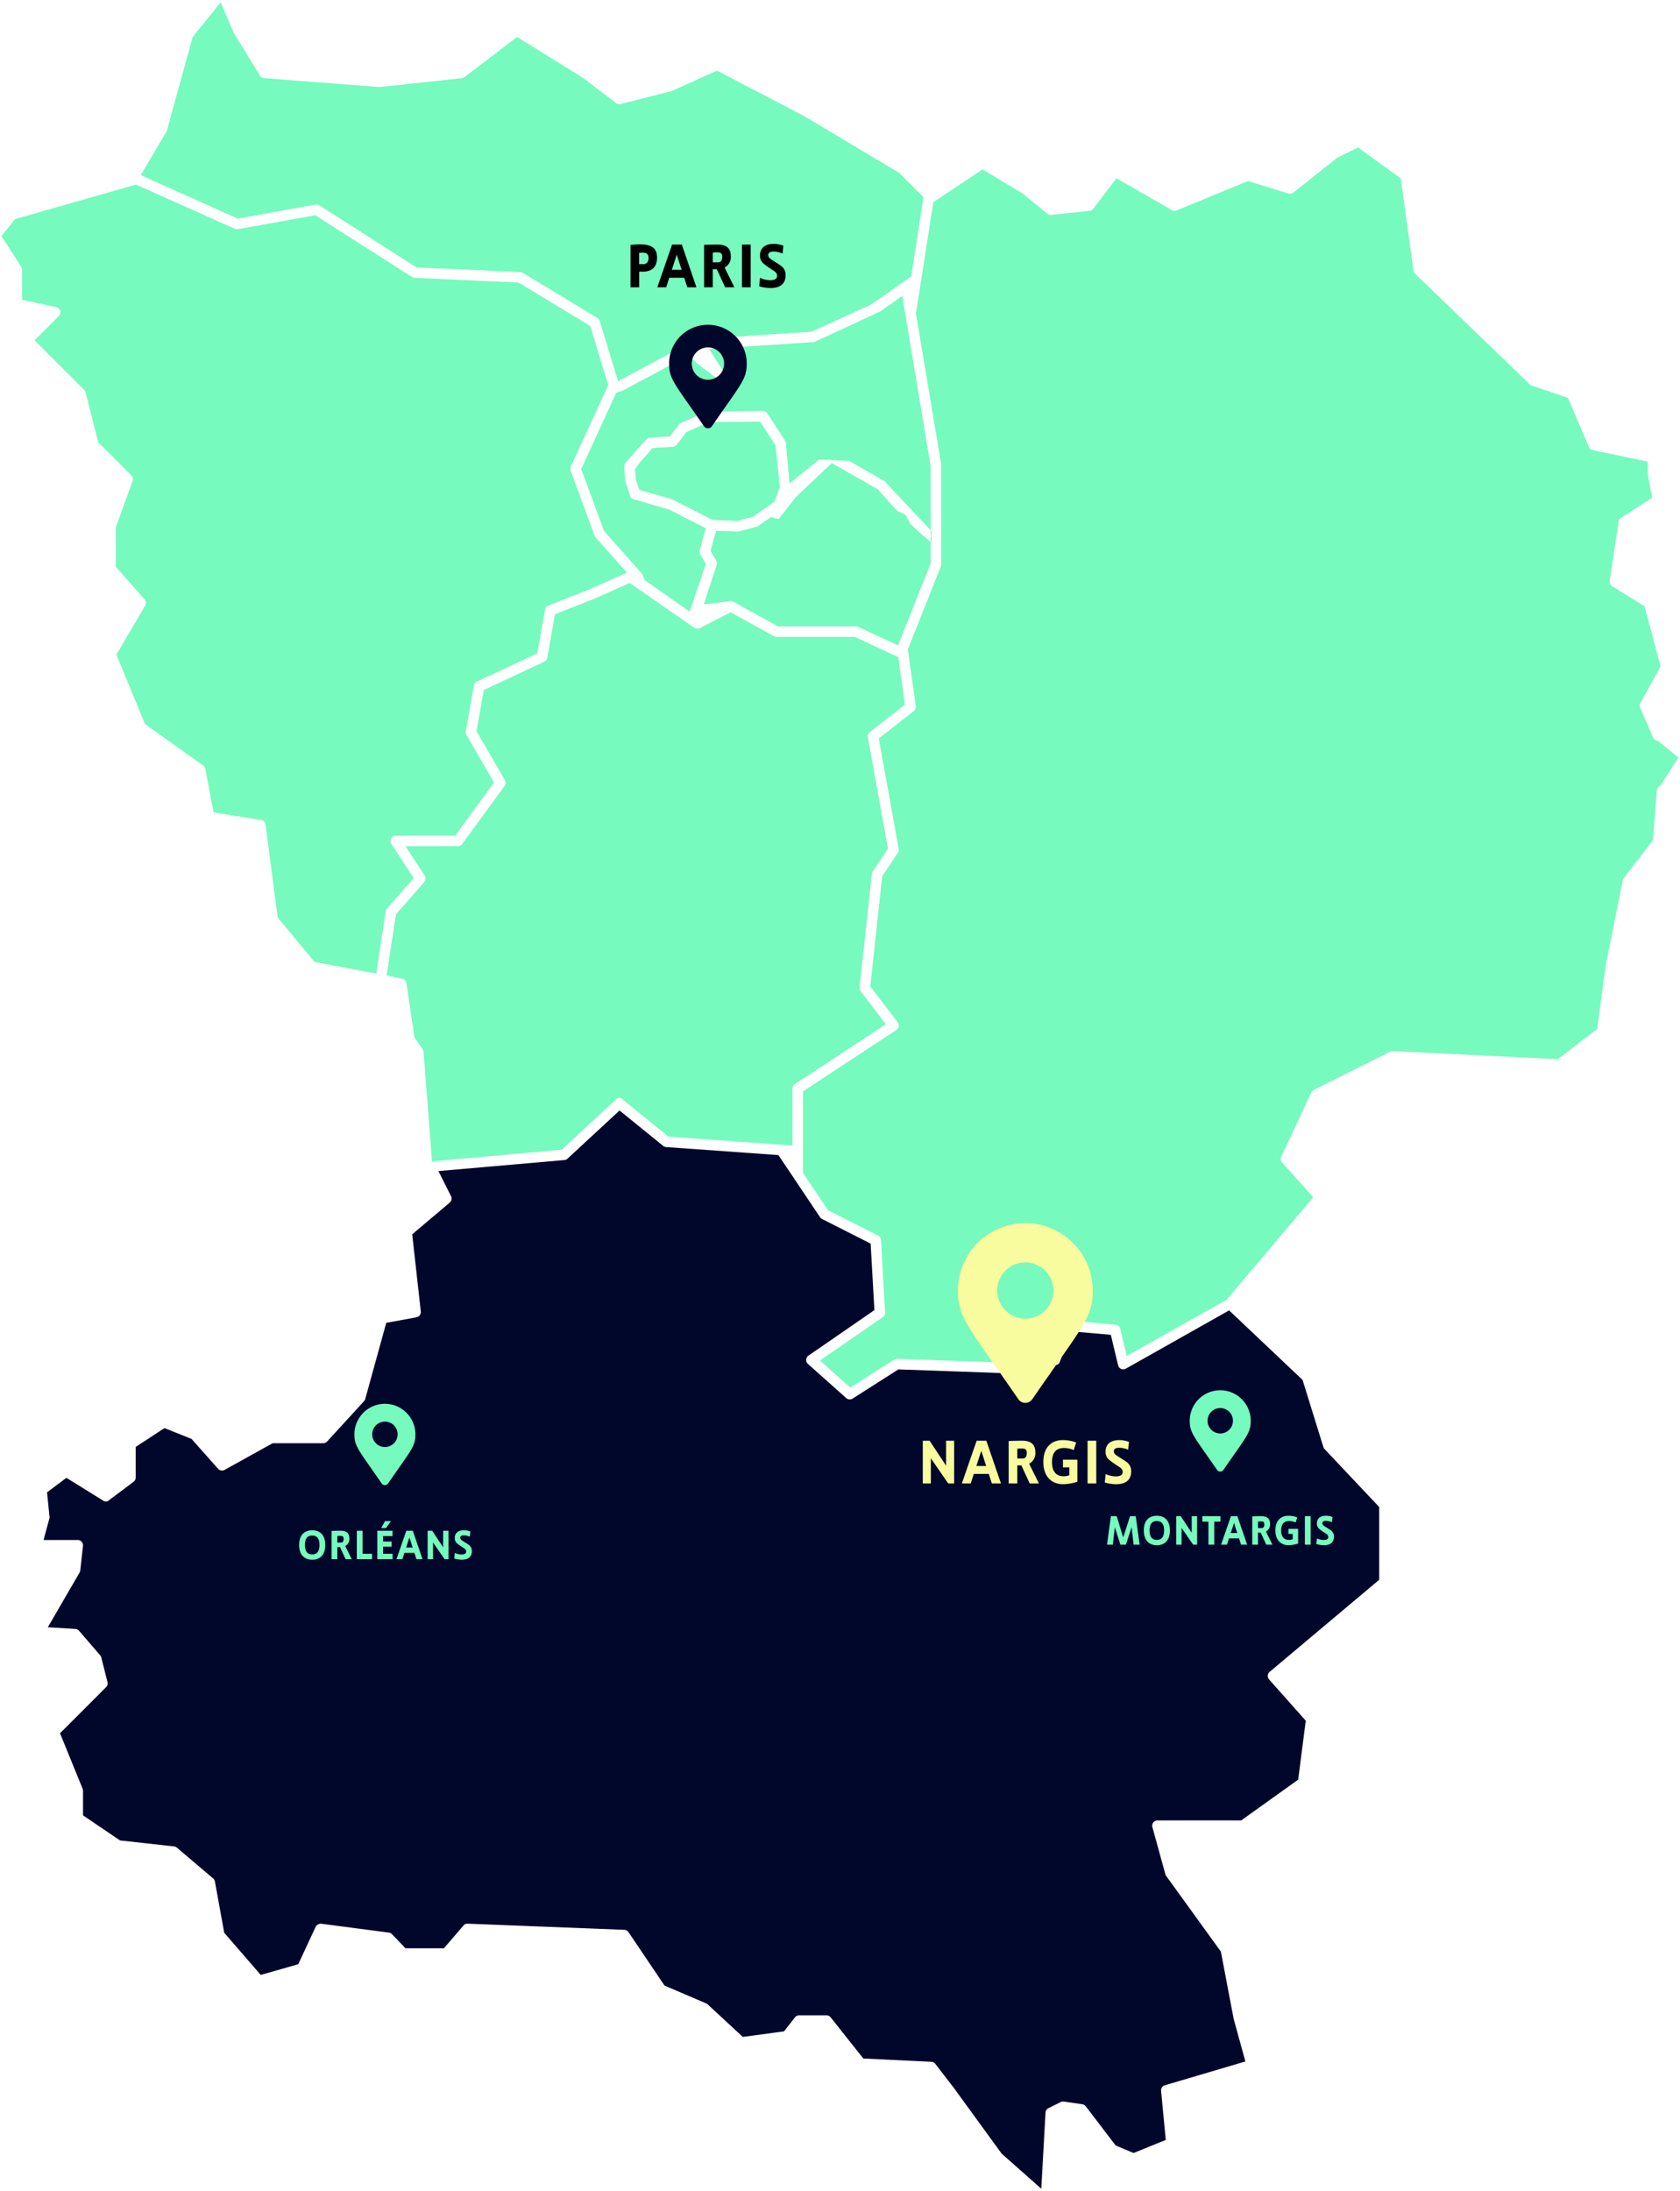 <svg xmlns="http://www.w3.org/2000/svg" xmlns:xlink="http://www.w3.org/1999/xlink" width="694.632" height="905.929" viewBox="0 0 694.632 905.929">
  <defs>
    <filter id="icon-red-marker" x="388.559" y="498.146" width="70.747" height="89.329" filterUnits="userSpaceOnUse">
      <feOffset input="SourceAlpha"/>
      <feGaussianBlur stdDeviation="2.5" result="blur"/>
      <feFlood flood-opacity="0.2"/>
      <feComposite operator="in" in2="blur"/>
      <feComposite in="SourceGraphic"/>
    </filter>
  </defs>
  <g id="map-desktop" transform="translate(-356.206 -2824.918)">
    <g id="map" transform="translate(356.821 2825.879)">
      <path id="Tracé_37155" data-name="Tracé 37155" d="M532.885,237.032l-8.6-27.729-30.368-28.749-42.7,24.084a2.183,2.183,0,0,1-3.2-1.39L445,190.643l-16.3-1.418-4.792,12.6a2.184,2.184,0,0,1-1.624,1.366l-17.734,3.434c-.917-.028-45.205-1.6-45.205-1.6l-2.18-.075-18.932,12.072a2.216,2.216,0,0,1-2.63-.211l-15.83-14.126a2.187,2.187,0,0,1,.211-3.434l27.266-18.81-1.558-27.495L325.611,142.77a2.153,2.153,0,0,1-.828-.73l-17.219-25.693-46.431-3.313a2.176,2.176,0,0,1-1.221-.487L241.873,97.911l-21.515,19.915a2.2,2.2,0,0,1-1.291.571l-52.093,4.558,5.227,10.392a2.176,2.176,0,0,1-.543,2.644l-15.511,13.1,3.547,31.926a2.19,2.19,0,0,1-1.773,2.386l-12.512,2.3-8.68,31.472a2.177,2.177,0,0,1-.5.9l-15.273,16.686a2.2,2.2,0,0,1-1.6.707H98.433L78.57,246.489a2.223,2.223,0,0,1-2.691-.454L64.916,233.7l-11.2-4.478L41.805,237v12.671a2.2,2.2,0,0,1-.87,1.745l-10.177,7.632a1.837,1.837,0,0,1-2.461.108l-15.123-9.386-8.011,5.989,1.011,10.084a2.231,2.231,0,0,1-.066.791l-2.391,8.848h14.14a2.181,2.181,0,0,1,2.166,2.424l-1.132,10.172a2.248,2.248,0,0,1-.276.856L5.472,311.557l11.37.683a2.2,2.2,0,0,1,1.535.753l8.764,10.172a2.162,2.162,0,0,1,.463.9l2.545,10.187a2.188,2.188,0,0,1-.576,2.063L10.525,355.368l9.349,22.97a2.19,2.19,0,0,1,.164.824v10.154l15.277,10.36,22.366,2.485a2.132,2.132,0,0,1,1.165.505l14.987,12.723a2.209,2.209,0,0,1,.735,1.273l3.851,21.183,15.1,17.444,15.516-4.436,7.211-15.5a2.486,2.486,0,0,1,2.265-1.24l27.986,3.673a2.209,2.209,0,0,1,1.291.651l5.578,5.835h15.881l8.109-9.419a2.132,2.132,0,0,1,1.423-.763c1.109.042,65.069,2.55,65.064,2.55a2.192,2.192,0,0,1,1.722.959l14.908,22.086,17.205,7.37a2.325,2.325,0,0,1,.641.416l14.51,13.439,17.051-2.293,4.534-5.8a2.159,2.159,0,0,1,1.722-.842h11.31a2.188,2.188,0,0,1,1.7.824l13.523,17.042L370.8,491.2a2.206,2.206,0,0,1,1.624.842L380.1,502l19.742,27.144,16.414,14.533L418,512.21a2.212,2.212,0,0,1,1.2-1.834l5.091-2.545a2.439,2.439,0,0,1,1.3-.2l7.641,1.132a2.181,2.181,0,0,1,1.4.828L447,525.8l7.4,3.112,13.322-5.414-1.937-20.293a2.2,2.2,0,0,1,1.554-2.3l33.3-9.845-4.848-17.617-5.283-27.8-22.619-31.28a2.256,2.256,0,0,1-.332-.693l-5.372-19.5a2.233,2.233,0,0,1,.37-1.918,2.193,2.193,0,0,1,1.731-.852h34.64l23.541-16.85,3.14-24.369-15.17-17.065a2.192,2.192,0,0,1-.543-1.619,2.134,2.134,0,0,1,.772-1.5l45.308-38.084V261.851l-22.591-23.962a2.216,2.216,0,0,1-.5-.856" transform="translate(13.676 360.227)" fill="#00072b" stroke="rgba(0,0,0,0)" stroke-miterlimit="10" stroke-width="1"/>
      <path id="Tracé_37156" data-name="Tracé 37156" d="M424.313,258.151a2.173,2.173,0,0,1-2-1.315L416.944,244.4a2.214,2.214,0,0,1,.094-1.928l8.343-15.062-6.621-24.893-13.4-8.306a2.189,2.189,0,0,1-1.011-2.176l3.682-24.594a2.144,2.144,0,0,1,.983-1.516l12.886-8.259-1.741-9.354-.1-5.6L397.3,137.948a2.178,2.178,0,0,1-1.558-1.282l-8.675-20.308L372.155,111.3a2.114,2.114,0,0,1-.8-.491L323.842,64.99a2.131,2.131,0,0,1-.636-1.259l-5.245-38.093L300.278,12.822l-8.67,4.333L273.583,31.483a2.206,2.206,0,0,1-2.012.393l-16.784-5.147L225.238,38.88a2.162,2.162,0,0,1-1.9-.136L200.406,25.568l-9.578,12.61a2.2,2.2,0,0,1-1.5.847l-16.068,1.708a2.171,2.171,0,0,1-1.376-.491L161.657,31.9l-16.606-10L124.692,35.479,117.5,81.512l10.435,62.214v41.56a2.207,2.207,0,0,1-.159.81l-13.635,34.237,3.308,23.457a2.181,2.181,0,0,1-.814,2.026l-14.51,11.342,8.245,45.641a2.138,2.138,0,0,1-.332,1.6l-6.485,9.737L98.62,359.666l11.342,14.861a2.171,2.171,0,0,1,.416,1.684,2.213,2.213,0,0,1-.95,1.46l-38.6,25.366v33.779l10.336,15.376,20.7,10.491a2.185,2.185,0,0,1,1.189,1.82l1.7,29.97a2.191,2.191,0,0,1-.945,1.918L77.825,514.322l12.526,11.193,18.118-11.553a2.129,2.129,0,0,1,.969-.346c.926.028,47.021,1.666,47.021,1.666l.8.028,16.087-3.121,4.941-13a2.233,2.233,0,0,1,2.2-1.4h.028l19.507,1.7a2.168,2.168,0,0,1,1.932,1.652l2.7,11.338,41.252-23.269,35.847-42.365-12.872-14.417a2.183,2.183,0,0,1-.346-2.377l12.442-26.582a2.172,2.172,0,0,1,1-1.02l31.659-15.83a2.774,2.774,0,0,1,.693-.239c1.3.056,66.014,3.233,66.014,3.233l2.569.126,16.269-12.493,3.491-26.143,7.075-35.356a2.138,2.138,0,0,1,.407-.889L422.2,299.258l1.642-20.56a2.171,2.171,0,0,1,1.324-1.834l7.594-11.829Z" transform="translate(260.596 47.17)" fill="#76fabe" stroke="rgba(0,0,0,0)" stroke-miterlimit="10" stroke-width="1"/>
      <path id="Tracé_37157" data-name="Tracé 37157" d="M248.333,101.587l-2.765-19.624-18-8.352h-32.31a2.235,2.235,0,0,1-1.057-.271l-17.926-9.9-12.826,6.546a2.211,2.211,0,0,1-2.232-.154L134.517,51.3l-14.8,6.612-16.11,6.34-3.177,18.024A2.2,2.2,0,0,1,99.2,83.867L74.216,95.546l-3.051,17.046,11.749,20.223A2.18,2.18,0,0,1,82.8,135.2L65.26,159.234a2.172,2.172,0,0,1-1.755.889H41.827l7.955,12.185a2.175,2.175,0,0,1-.187,2.625L37.859,188.306l-3.823,25.216,6.462,1.385a2.2,2.2,0,0,1,1.7,1.811l3.318,22.4,3.392,4.955a2.2,2.2,0,0,1,.374,1.071l3.5,45.29,53.6-4.824,22.362-20.7a1.835,1.835,0,0,1,2.854-.094l18.969,15.4,51.26,3.664V260.3a2.176,2.176,0,0,1,.983-1.82l37.625-24.729L230,220.059a2.184,2.184,0,0,1-.435-1.563l5.091-46.937a2.088,2.088,0,0,1,.346-.969l6.3-9.447-8.324-46.071a2.176,2.176,0,0,1,.809-2.1Z" transform="translate(125.225 188.737)" fill="#76fabe" stroke="rgba(0,0,0,0)" stroke-miterlimit="10" stroke-width="1"/>
      <path id="Tracé_37158" data-name="Tracé 37158" d="M13.687,80.484,34.209,101a2.139,2.139,0,0,1,.562,1L40,122.624l13.715,13.715a2.18,2.18,0,0,1,.505,2.283L47.278,157.77v16.321l11.894,13.518a2.165,2.165,0,0,1,.243,2.541l-11.894,20.28,11.792,28.665L83.4,256.257a2.153,2.153,0,0,1,.88,1.38l3.4,18,19.69,3.154a2.179,2.179,0,0,1,1.811,1.867l5.011,38.4L129.4,337.459l25.558,4.815,3.907-25.764a2.173,2.173,0,0,1,.515-1.1L170.444,302.8l-9.269-14.169A2.179,2.179,0,0,1,163,285.258h24.617l16.036-21.987-11.441-19.685a2.195,2.195,0,0,1-.262-1.483l3.392-18.941a2.2,2.2,0,0,1,1.221-1.6l24.987-11.675,3.2-18.1a2.182,2.182,0,0,1,1.348-1.656l17.154-6.747,15.343-6.846-12.966-14.59a2.176,2.176,0,0,1-.416-.7l-9.9-26.858a2.207,2.207,0,0,1,.066-1.666l15.493-33.742-7.435-24.421L213.8,56.625l-42.969-1.956a2.181,2.181,0,0,1-1.086-.337L129.749,28.784,97.406,34.6a2.171,2.171,0,0,1-.889-.192L55.589,16.1,5.648,30.37,0,37.375l8.2,12.8a2.235,2.235,0,0,1,.346,1.184V63.737l14.108,3.018a2.182,2.182,0,0,1,1.086,3.678Z" transform="translate(0 59.241)" fill="#76fabe" stroke="rgba(0,0,0,0)" stroke-miterlimit="10" stroke-width="1"/>
      <path id="Tracé_37159" data-name="Tracé 37159" d="M84.945,83.543a2.175,2.175,0,0,1,1.174.342l40.222,25.7,42.941,1.947a2.264,2.264,0,0,1,1.048.313l30.817,18.665a2.179,2.179,0,0,1,.955,1.221l7.58,24.912L241.674,139.5a2.192,2.192,0,0,1,.894-.257l47.1-3.079,24.851-11.347,16.368-11.5,5.063-32.768-9.985-9.995-39.024-23.33L250.56,28.212l-18.623,8.455-21.215,5.372a2.2,2.2,0,0,1-1.844-.379L195.088,31.178,167.916,14.3,146.2,30.912a2.132,2.132,0,0,1-1.081.435l-34.05,3.683L63.295,31.356A2.2,2.2,0,0,1,61.6,30.317L50.708,12.508,45.35,0,33.774,14.361,23.161,52.918a2.369,2.369,0,0,1-.234.557L12.3,71.443,52.425,89.4Z" transform="translate(45.259 -0.001)" fill="#76fabe" stroke="rgba(0,0,0,0)" stroke-miterlimit="10" stroke-width="1"/>
      <path id="Tracé_37160" data-name="Tracé 37160" d="M73.288,46.613a2.178,2.178,0,0,1-1.61.866l-8.427.51-5.4,6.116L55.98,56.691l.314,4.146,1.446,4.455,13.378,3.79L87.953,77.64l10.215.524,6.644-1.792,8.862-6.233,2.162-5.989-1.745-17.271-6.406-9.84L86.437,37.3l-9.251,4.118Z" transform="translate(205.961 136.268)" fill="#76fabe" stroke="rgba(0,0,0,0)" stroke-miterlimit="10" stroke-width="1"/>
      <path id="Tracé_37161" data-name="Tracé 37161" d="M98.938,46.572l8.8-5.521-8.366-6.308L95.69,31.187,68.519,45.706l-2.831.983L51.229,78.231l9.447,25.628,15.549,17.486a2.245,2.245,0,0,1,.426.707l.763,2.04,18.618,13.055,6.715-19.746-2.321-3.959a2.151,2.151,0,0,1-.215-1.689l2.55-9.05L87.432,94.913,72.875,90.7a2.16,2.16,0,0,1-1.483-1.432l-1.979-6.233a2.139,2.139,0,0,1-.1-.533l-.281-5.376a2.181,2.181,0,0,1,.543-1.558l8.479-9.611a2.184,2.184,0,0,1,1.5-.735l8.324-.505,3.631-4.838a2.136,2.136,0,0,1,.856-.688l8.184-3.631L98.03,49.272a2.191,2.191,0,0,1,.908-2.7" transform="translate(188.48 114.737)" fill="#76fabe" stroke="rgba(0,0,0,0)" stroke-miterlimit="10" stroke-width="1"/>
      <path id="Tracé_37162" data-name="Tracé 37162" d="M93.015,118.229l-3.191-.875-5.194,3.654a2.237,2.237,0,0,1-.683.323l-7.37,1.979c-.178.047-.36.075-.342.075-.463-.014-3.439-.178-3.444-.178l-5.671-.131-2.307,8.3,2.349,3.991a2.185,2.185,0,0,1,.182,1.806L62.062,153.5,73.2,152.1a2.177,2.177,0,0,1,1.053.271L92.7,162.559h32.235a2.1,2.1,0,0,1,.912.2l16.517,7.664,13.467-33.807V96.246L144.111,25.937l-9.12,6.434-26.952,12.5a2.313,2.313,0,0,1-.772.192L64.261,47.882l6.261,9.967a2.154,2.154,0,0,1,.131,2.068L64.214,73.782,86.483,73.5a2.185,2.185,0,0,1,1.834,1l7.351,11.31a2.208,2.208,0,0,1,.342.987l1.483,16.686,11.651-9.419a2.243,2.243,0,0,1,1.123-.491c.716.033,11.38.576,11.38.576a2.14,2.14,0,0,1,.978.285l13.86,7.917a2.136,2.136,0,0,1,.529.426L156.188,123.2v4.679c-.59-.154-8.572-7.37-8.858-7.9l-1.923-3.6-3.009-1.385a2.191,2.191,0,0,1-.7-.524l-7.683-8.507L114.96,95.072l-14.922,14.089" transform="translate(228.338 95.422)" fill="#76fabe" stroke="rgba(0,0,0,0)" stroke-miterlimit="10" stroke-width="1"/>
    </g>
    <path id="Icon_awesome-map-marker-alt" data-name="Icon awesome-map-marker-alt" d="M14.4,41.938C2.255,24.329,0,22.522,0,16.05a16.05,16.05,0,0,1,32.1,0c0,6.471-2.255,8.279-14.4,25.887a2.007,2.007,0,0,1-3.3,0Zm1.65-19.2A6.688,6.688,0,1,0,9.363,16.05,6.688,6.688,0,0,0,16.05,22.738Z" transform="translate(632.864 2959.182)" fill="#00072b"/>
    <path id="Icon_awesome-map-marker-alt-2" data-name="Icon awesome-map-marker-alt" d="M11.313,32.945C1.771,19.112,0,17.693,0,12.609a12.609,12.609,0,0,1,25.218,0c0,5.084-1.771,6.5-11.313,20.336a1.577,1.577,0,0,1-2.592,0Zm1.3-15.083a5.254,5.254,0,1,0-5.254-5.254A5.254,5.254,0,0,0,12.609,17.862Z" transform="translate(848.129 3399.682)" fill="#76fabe"/>
    <g transform="matrix(1, 0, 0, 1, 356.21, 2824.92)" filter="url(#icon-red-marker)">
      <path id="icon-red-marker-2" data-name="icon-red-marker" d="M25.009,72.829C3.915,42.25,0,39.112,0,27.873a27.873,27.873,0,0,1,55.747,0c0,11.238-3.915,14.377-25.009,44.956a3.486,3.486,0,0,1-5.729,0Zm2.865-33.342A11.614,11.614,0,1,0,16.259,27.873,11.614,11.614,0,0,0,27.873,39.487Z" transform="translate(396.06 505.65)" fill="#f8fb9e"/>
    </g>
    <path id="icon-turquoise-marker" d="M11.313,32.945C1.771,19.112,0,17.693,0,12.609a12.609,12.609,0,0,1,25.218,0c0,5.084-1.771,6.5-11.313,20.336a1.577,1.577,0,0,1-2.592,0Zm1.3-15.083a5.254,5.254,0,1,0-5.254-5.254A5.254,5.254,0,0,0,12.609,17.862Z" transform="translate(502.741 3405.285)" fill="#76fabe"/>
    <path id="Tracé_37253" data-name="Tracé 37253" d="M11.981,16.544h1.44c3.792,0,5.928-1.872,5.928-5.784,0-3.744-1.92-5.5-7.1-5.5-1.344,0-2.616.12-3.84.24V23h3.576Zm-.024-7.752a11.1,11.1,0,0,1,1.44-.1c1.752,0,2.448.672,2.448,2.184,0,1.632-.816,2.568-2.136,2.568H11.957ZM25.589,5.336,19.469,23h3.672l1.272-3.936H30.6L31.877,23h3.768L29.6,5.336Zm1.92,4.176,2.016,6.264H25.469Zm14.88,6h1.68L47.525,23h3.816l-4.056-8.16a4.874,4.874,0,0,0,2.568-4.728c0-3.192-1.68-4.776-5.448-4.776-2.64,0-4.464.072-5.592.12V23h3.576Zm0-6.888c.432-.048,1.1-.072,1.848-.072,1.584,0,2.064.5,2.064,1.848,0,1.56-.6,2.28-1.7,2.28H42.389Zm12.1-3.288V23h3.6V5.336Zm17.112.48a10.908,10.908,0,0,0-4.056-.744c-3.552,0-5.616,1.728-5.616,4.8a4.166,4.166,0,0,0,1.608,3.456,37.782,37.782,0,0,0,4.08,2.832C68.6,16.88,69,17.384,69,18.2c0,1.152-.792,1.872-2.808,1.872a10.174,10.174,0,0,1-4.248-.96l-.336,3.48a16.394,16.394,0,0,0,4.68.72c4.3,0,6.216-2.064,6.216-5.232a4.594,4.594,0,0,0-1.7-3.816c-1.056-.84-3.576-2.28-4.464-2.952A1.947,1.947,0,0,1,65.333,9.7c0-.984.768-1.464,2.232-1.464a9.429,9.429,0,0,1,3.7.816Z" transform="translate(608.513 2920.687)" stroke="rgba(0,0,0,0)" stroke-width="1"/>
    <path id="Tracé_37252" data-name="Tracé 37252" d="M-45.464-11.776-47.048,0h2.384l.832-7.248L-41.528,0h2.272l2.384-7.3.784,7.3h2.5l-1.6-11.776h-2.352l-2.832,8.784-2.688-8.784Zm19.008-.176c-3.28,0-5.392,2-5.392,6.064,0,4.08,2.144,6.1,5.408,6.1s5.376-2.016,5.376-6.08C-21.064-9.968-23.192-11.952-26.456-11.952Zm-.032,2.176c1.728,0,3.04.912,3.04,3.888s-1.328,3.9-3.008,3.9c-1.7,0-3.008-.9-3.008-3.888S-28.184-9.776-26.488-9.776Zm8.032-2V0h2.224V-6.944L-11.448,0h1.632V-11.776H-12.04v6.864l-4.528-6.864Zm10.8,0v2.24h2.528V0h2.4V-9.536h2.56v-2.24Zm11.824,0L.088,0H2.536l.848-2.624H7.512L8.36,0h2.512L6.84-11.776Zm1.28,2.784L6.792-4.816h-2.7Zm9.92,4h1.12L18.792,0h2.544l-2.7-5.44a3.249,3.249,0,0,0,1.712-3.152c0-2.128-1.12-3.184-3.632-3.184-1.76,0-2.976.048-3.728.08V0h2.384Zm0-4.592c.288-.032.736-.048,1.232-.048,1.056,0,1.376.336,1.376,1.232,0,1.04-.4,1.52-1.136,1.52H15.368ZM31.592-11.3a10.462,10.462,0,0,0-3.664-.656c-3.232,0-5.376,2.1-5.376,6.032,0,4.1,2.352,6.128,5.424,6.128A13.388,13.388,0,0,0,31.944-.48V-6.56H27.96v2.128h1.76v2.16a4.471,4.471,0,0,1-1.6.288c-1.68,0-3.184-.928-3.184-3.9,0-2.944,1.456-3.888,3.3-3.888a6.339,6.339,0,0,1,2.688.592Zm3.152-.48V0h2.4V-11.776Zm11.408.32a7.272,7.272,0,0,0-2.7-.5c-2.368,0-3.744,1.152-3.744,3.2a2.778,2.778,0,0,0,1.072,2.3A25.188,25.188,0,0,0,43.5-4.56c.656.48.928.816.928,1.36,0,.768-.528,1.248-1.872,1.248a6.783,6.783,0,0,1-2.832-.64L39.5-.272a10.929,10.929,0,0,0,3.12.48c2.864,0,4.144-1.376,4.144-3.488a3.063,3.063,0,0,0-1.136-2.544c-.7-.56-2.384-1.52-2.976-1.968a1.3,1.3,0,0,1-.672-1.072c0-.656.512-.976,1.488-.976a6.286,6.286,0,0,1,2.464.544Z" transform="translate(860.989 3463.523)" fill="#76fabe" stroke="rgba(0,0,0,0)" stroke-width="1"/>
    <path id="Tracé_37251" data-name="Tracé 37251" d="M-42.648-17.664V0h3.336V-10.416L-32.136,0h2.448V-17.664h-3.336v10.3l-6.792-10.3Zm22.272,0L-26.5,0h3.672l1.272-3.936h6.192L-14.088,0h3.768l-6.048-17.664Zm1.92,4.176,2.016,6.264H-20.5Zm14.88,6H-1.9L1.56,0H5.376L1.32-8.16a4.874,4.874,0,0,0,2.568-4.728c0-3.192-1.68-4.776-5.448-4.776-2.64,0-4.464.072-5.592.12V0h3.576Zm0-6.888c.432-.048,1.1-.072,1.848-.072,1.584,0,2.064.5,2.064,1.848,0,1.56-.6,2.28-1.7,2.28H-3.576ZM20.76-16.944a15.693,15.693,0,0,0-5.5-.984c-4.848,0-8.064,3.144-8.064,9.048C7.2-2.736,10.728.312,15.336.312A20.083,20.083,0,0,0,21.288-.72V-9.84H15.312v3.192h2.64v3.24a6.706,6.706,0,0,1-2.4.432c-2.52,0-4.776-1.392-4.776-5.856,0-4.416,2.184-5.832,4.944-5.832a9.509,9.509,0,0,1,4.032.888Zm4.728-.72V0h3.6V-17.664Zm17.112.48a10.908,10.908,0,0,0-4.056-.744c-3.552,0-5.616,1.728-5.616,4.8a4.166,4.166,0,0,0,1.608,3.456,37.782,37.782,0,0,0,4.08,2.832c.984.72,1.392,1.224,1.392,2.04,0,1.152-.792,1.872-2.808,1.872a10.174,10.174,0,0,1-4.248-.96l-.336,3.48a16.394,16.394,0,0,0,4.68.72c4.3,0,6.216-2.064,6.216-5.232a4.594,4.594,0,0,0-1.7-3.816c-1.056-.84-3.576-2.28-4.464-2.952A1.947,1.947,0,0,1,36.336-13.3c0-.984.768-1.464,2.232-1.464a9.429,9.429,0,0,1,3.7.816Z" transform="translate(780.4 3438.209)" fill="#f8fb9e" stroke="rgba(0,0,0,0)" stroke-width="1"/>
    <path id="Tracé_37250" data-name="Tracé 37250" d="M25.049,3.048c-3.28,0-5.392,2-5.392,6.064,0,4.08,2.144,6.1,5.408,6.1s5.376-2.016,5.376-6.08C30.441,5.032,28.313,3.048,25.049,3.048Zm-.032,2.176c1.728,0,3.04.912,3.04,3.888s-1.328,3.9-3.008,3.9c-1.7,0-3.008-.9-3.008-3.888S23.321,5.224,25.017,5.224Zm10.416,4.784h1.12L38.857,15H41.4L38.7,9.56a3.249,3.249,0,0,0,1.712-3.152c0-2.128-1.12-3.184-3.632-3.184-1.76,0-2.976.048-3.728.08V15h2.384Zm0-4.592c.288-.032.736-.048,1.232-.048,1.056,0,1.376.336,1.376,1.232,0,1.04-.4,1.52-1.136,1.52H35.433ZM43.5,3.224V15h6.3V12.76h-3.92V3.224Zm8.464,0V15h6.3V12.76h-3.92V9.832h3.52V7.7h-3.52V5.464h3.888V3.224ZM55.145-.744l-1.6,2.88h1.984l2.1-2.88Zm8.816,3.968L59.881,15h2.448l.848-2.624h4.128L68.153,15h2.512L66.633,3.224Zm1.28,2.784,1.344,4.176h-2.7Zm7.536-2.784V15H75V8.056L79.785,15h1.632V3.224H79.193v6.864L74.665,3.224Zm17.664.32a7.272,7.272,0,0,0-2.7-.5c-2.368,0-3.744,1.152-3.744,3.2a2.778,2.778,0,0,0,1.072,2.3,25.188,25.188,0,0,0,2.72,1.888c.656.48.928.816.928,1.36,0,.768-.528,1.248-1.872,1.248a6.783,6.783,0,0,1-2.832-.64l-.224,2.32a10.929,10.929,0,0,0,3.12.48c2.864,0,4.144-1.376,4.144-3.488a3.063,3.063,0,0,0-1.136-2.544c-.7-.56-2.384-1.52-2.976-1.968a1.3,1.3,0,0,1-.672-1.072c0-.656.512-.976,1.488-.976a6.286,6.286,0,0,1,2.464.544Z" transform="translate(460.246 3454.523)" fill="#76fabe" stroke="rgba(0,0,0,0)" stroke-width="1"/>
  </g>
</svg>
